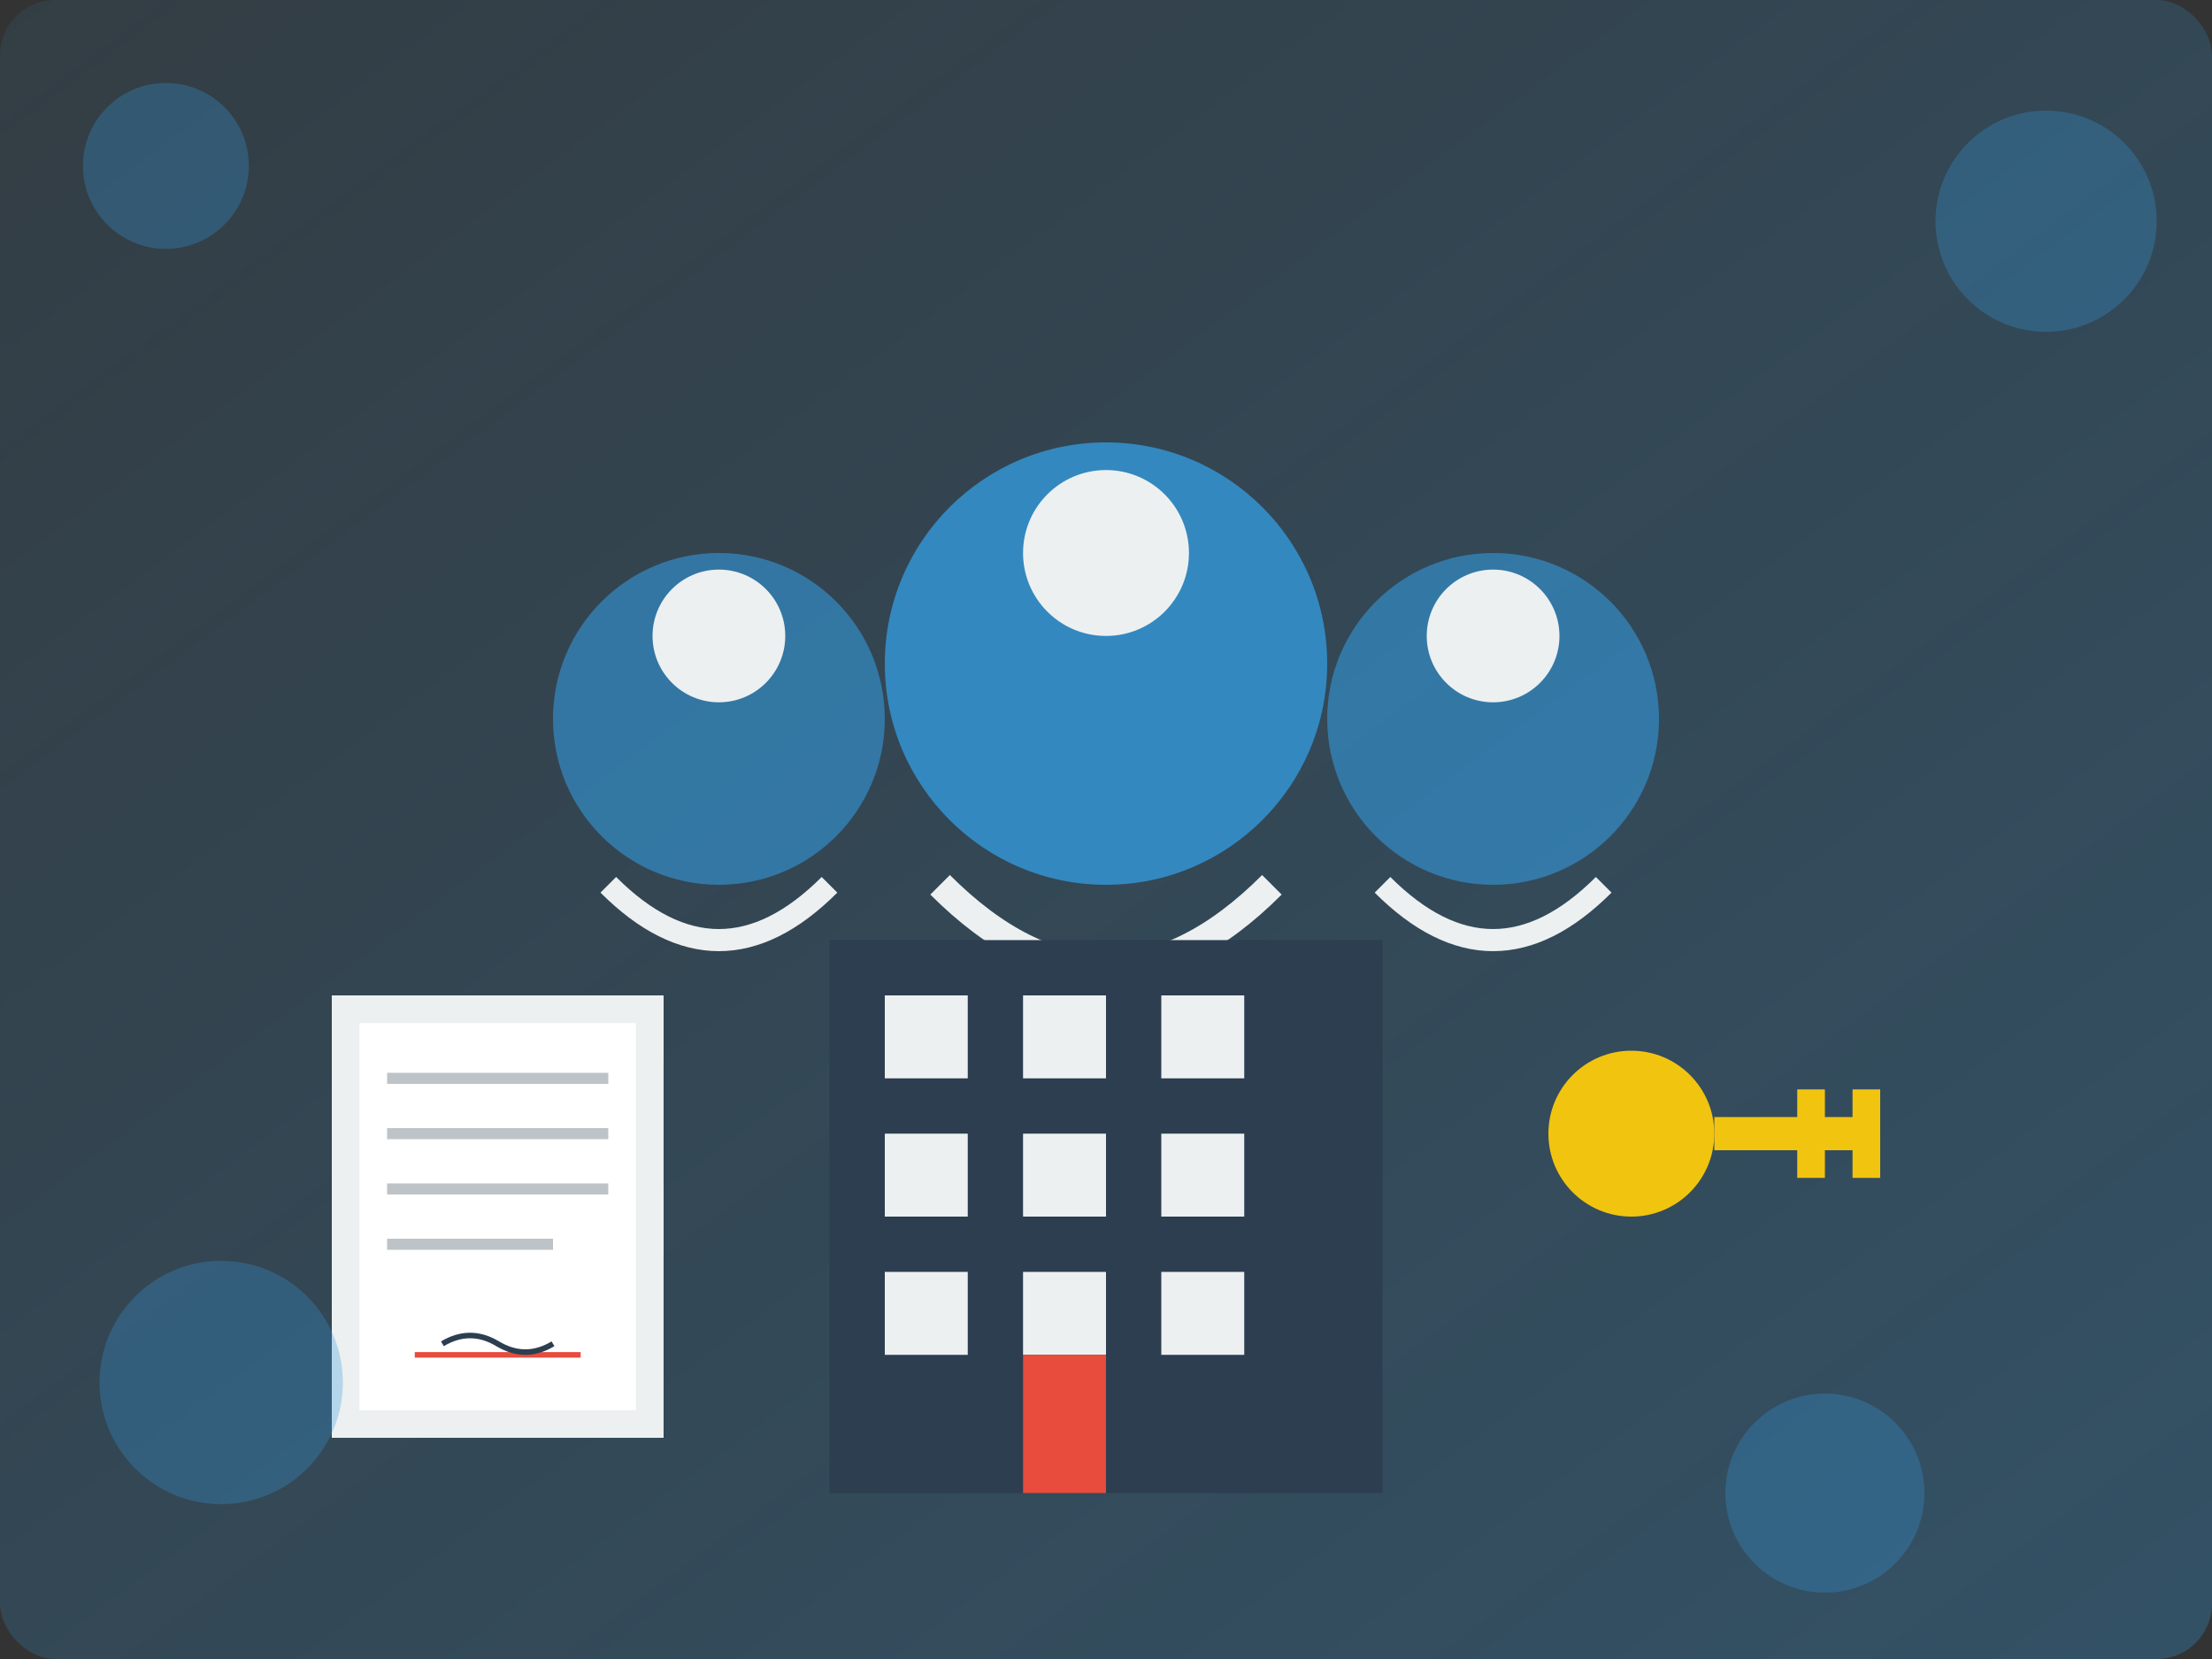 <svg xmlns="http://www.w3.org/2000/svg" width="400" height="300" viewBox="0 0 400 300">
  <rect x="0" y="0" width="400" height="300" fill="#333333" stroke="none"/>
  <defs>
    <linearGradient id="aboutGrad" x1="0%" y1="0%" x2="100%" y2="100%">
      <stop offset="0%" style="stop-color:#3498db;stop-opacity:0.1" />
      <stop offset="100%" style="stop-color:#3498db;stop-opacity:0.3" />
    </linearGradient>
  </defs>
  
  <!-- Background -->
  <rect width="400" height="300" rx="10" fill="url(#aboutGrad)" />
  
  <!-- Team of professionals -->
  <g transform="translate(70, 70)">
    <!-- First person (centered) -->
    <circle cx="130" cy="50" r="40" fill="#3498db" opacity="0.8" />
    <circle cx="130" cy="30" r="15" fill="#ecf0f1" />
    <path d="M100,90 Q130,120 160,90" stroke="#ecf0f1" stroke-width="5" fill="none" />
    
    <!-- Person outline left -->
    <circle cx="60" cy="60" r="30" fill="#3498db" opacity="0.6" />
    <circle cx="60" cy="45" r="12" fill="#ecf0f1" />
    <path d="M40,90 Q60,110 80,90" stroke="#ecf0f1" stroke-width="4" fill="none" />
    
    <!-- Person outline right -->
    <circle cx="200" cy="60" r="30" fill="#3498db" opacity="0.6" />
    <circle cx="200" cy="45" r="12" fill="#ecf0f1" />
    <path d="M180,90 Q200,110 220,90" stroke="#ecf0f1" stroke-width="4" fill="none" />
  </g>
  
  <!-- Office building icon -->
  <g transform="translate(150, 170)">
    <rect x="0" y="0" width="100" height="100" fill="#2c3e50" />
    
    <!-- Windows -->
    <rect x="10" y="10" width="15" height="15" fill="#ecf0f1" />
    <rect x="35" y="10" width="15" height="15" fill="#ecf0f1" />
    <rect x="60" y="10" width="15" height="15" fill="#ecf0f1" />
    
    <rect x="10" y="35" width="15" height="15" fill="#ecf0f1" />
    <rect x="35" y="35" width="15" height="15" fill="#ecf0f1" />
    <rect x="60" y="35" width="15" height="15" fill="#ecf0f1" />
    
    <rect x="10" y="60" width="15" height="15" fill="#ecf0f1" />
    <rect x="35" y="60" width="15" height="15" fill="#ecf0f1" />
    <rect x="60" y="60" width="15" height="15" fill="#ecf0f1" />
    
    <!-- Door -->
    <rect x="35" y="75" width="15" height="25" fill="#e74c3c" />
  </g>
  
  <!-- Document/Contract icon -->
  <g transform="translate(60, 180)">
    <rect x="0" y="0" width="60" height="80" fill="#ecf0f1" />
    <rect x="5" y="5" width="50" height="70" fill="white" />
    
    <!-- Document lines -->
    <line x1="10" y1="15" x2="50" y2="15" stroke="#bdc3c7" stroke-width="2" />
    <line x1="10" y1="25" x2="50" y2="25" stroke="#bdc3c7" stroke-width="2" />
    <line x1="10" y1="35" x2="50" y2="35" stroke="#bdc3c7" stroke-width="2" />
    <line x1="10" y1="45" x2="40" y2="45" stroke="#bdc3c7" stroke-width="2" />
    
    <!-- Signature area -->
    <line x1="15" y1="65" x2="45" y2="65" stroke="#e74c3c" stroke-width="1" />
    <path d="M20,63 Q25,60 30,63 T40,63" stroke="#2c3e50" stroke-width="1" fill="none" />
  </g>
  
  <!-- House Key -->
  <g transform="translate(280, 190)">
    <circle cx="15" cy="15" r="15" fill="#f1c40f" />
    <rect x="30" y="12" width="30" height="6" fill="#f1c40f" />
    <rect x="45" y="7" width="5" height="16" fill="#f1c40f" />
    <rect x="55" y="7" width="5" height="16" fill="#f1c40f" />
  </g>
  
  <!-- Decorative elements -->
  <circle cx="30" cy="30" r="15" fill="#3498db" opacity="0.3" />
  <circle cx="370" cy="40" r="20" fill="#3498db" opacity="0.3" />
  <circle cx="330" cy="270" r="18" fill="#3498db" opacity="0.3" />
  <circle cx="40" cy="250" r="22" fill="#3498db" opacity="0.3" />
</svg>
